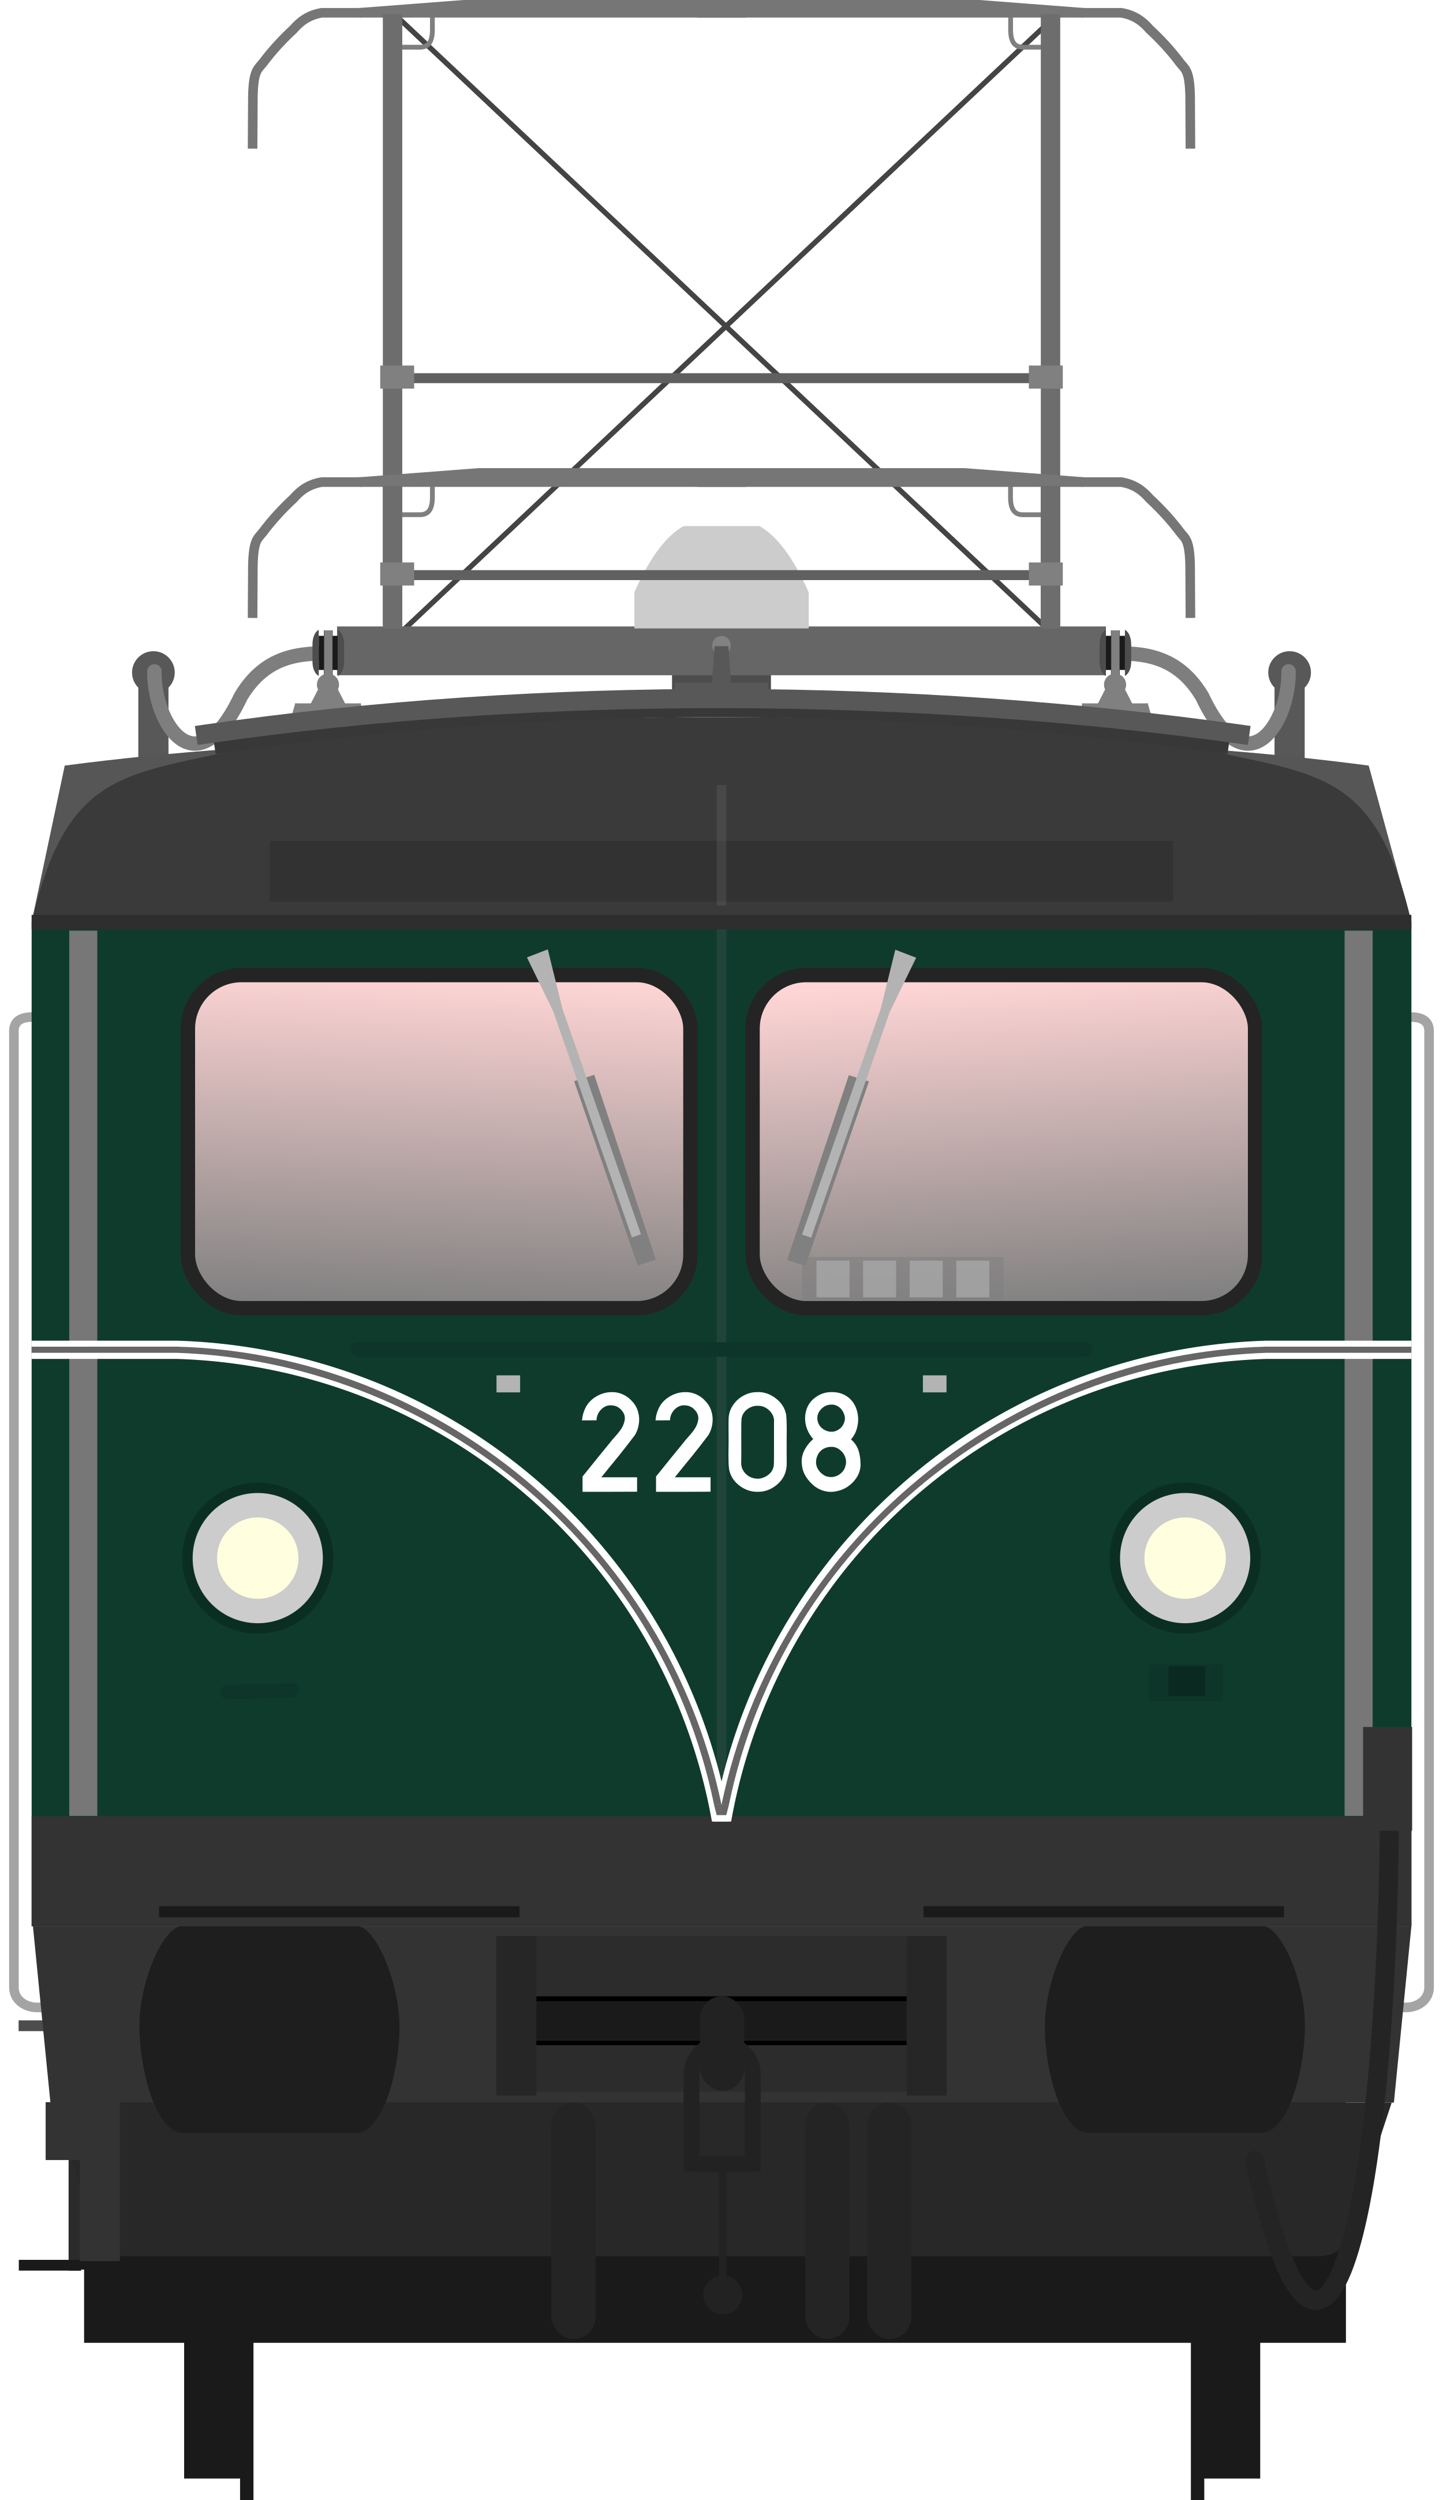 <?xml version="1.0" encoding="utf-8" standalone="no"?>
<!DOCTYPE svg PUBLIC "-//W3C//DTD SVG 1.1//EN" "http://www.w3.org/Graphics/SVG/1.1/DTD/svg11.dtd">
<svg version="1.1" width="301.02" height="521.49" xmlns="http://www.w3.org/2000/svg" xmlns:xlink="http://www.w3.org/1999/xlink">
<defs>
<linearGradient id="linearGradient4798" x1="61.277" x2="169.78" y1="317.29" y2="316.65" gradientUnits="userSpaceOnUse">
<stop stop-color="#ffd5d5" offset="0"/>
<stop stop-color="#808080" offset="1"/>
</linearGradient>
<linearGradient id="linearGradient4102" x1="109.68" x2="106.99" y1="187.34" y2="257.64" gradientUnits="userSpaceOnUse" xlink:href="#linearGradient4798"/>
<linearGradient id="linearGradient4104" x1="230.78" x2="235.09" y1="188.11" y2="257.38" gradientUnits="userSpaceOnUse" xlink:href="#linearGradient4798"/>
<filter id="filter1910-2-0" x="-2.236" y="-.201" width="5.472" height="1.401" color-interpolation-filters="sRGB">
<feGaussianBlur stdDeviation="6.686"/>
</filter>
<filter id="filter1910-2-0-7" x="-2.236" y="-.201" width="5.472" height="1.401" color-interpolation-filters="sRGB">
<feGaussianBlur stdDeviation="6.686"/>
</filter>
<filter id="filter14167" x="-.428" y="-.567" width="1.856" height="2.134" color-interpolation-filters="sRGB">
<feGaussianBlur stdDeviation="3.395"/>
</filter>
</defs>
<g transform="translate(-.191)" fill="none" stroke="#a4a4a4" stroke-width="2">
<g transform="translate(-4.6)">
<path d="m12.729 212.13c-1.685 0.026-5.256-0.299-5.032 3.333v199.3c0.174 2.725 2.706 4.055 5.032 3.976h1.979"/>
</g>
<g transform="matrix(-1 0 0 1 306 0)">
<path d="m12.729 212.13c-1.685 0.026-5.256-0.299-5.032 3.333v199.3c0.174 2.725 2.706 4.055 5.032 3.976h1.979"/>
</g>
</g>
<g transform="translate(-.651 7.445)">
<g transform="translate(-4.028 3.601)">
<path d="m36.678 124.79c-2.459 3e-5 -4.453 1.994-4.453 4.453-3.01e-4 1.183 0.47 2.317 1.307 3.152v22.002h6.293v-22.004c0.836-0.835 1.306-1.968 1.307-3.15-2.7e-5 -2.459-1.994-4.453-4.453-4.453z" fill="#585858"/>
<path d="m142.46 125.3h-65.71c-6.82 0-15.75-1.253-21.828 8.925-9.36 19.773-18.244 5.365-18.025-5.22" fill="none" stroke="#7e7e7e" stroke-linecap="round" stroke-width="3"/>
</g>
<g transform="matrix(-1 0 0 1 306.35 3.601)">
<path d="m36.678 124.79c-2.459 3e-5 -4.453 1.994-4.453 4.453-3.01e-4 1.183 0.47 2.317 1.307 3.152v22.002h6.293v-22.004c0.836-0.835 1.306-1.968 1.307-3.15-2.7e-5 -2.459-1.994-4.453-4.453-4.453z" fill="#585858"/>
<path d="m142.46 125.3h-65.71c-6.82 0-15.75-1.253-21.828 8.925-9.36 19.773-18.244 5.365-18.025-5.22" fill="none" stroke="#7e7e7e" stroke-linecap="round" stroke-width="3"/>
</g>
</g>
<g transform="translate(285.61 .402)">
<g transform="translate(-.486 5.018)">
<g transform="translate(-5.603 -66.149)">
<g transform="translate(-311.05 -89.79)" fill="#1a1a1a">
<rect x="69.941" y="632.17" width="13.436" height="35.357"/>
<rect x="81.608" y="631.65" width="2.796" height="40.684" stroke-width="1.527"/>
<rect transform="scale(-1,1)" x="-294.42" y="632.17" width="13.436" height="35.357"/>
<rect transform="scale(-1,1)" x="-282.75" y="631.65" width="2.796" height="40.684" stroke-width="1.527"/>
</g>
<rect x="-261.98" y="465.72" width="263.23" height="83.71" fill="#1a1a1a" stroke-width=".948"/>
<g transform="translate(-287.96 61.452)" fill-opacity=".999">
<rect x="22.75" y="420.72" width="2.584" height="52.197" fill="#2b2b2b"/>
<rect x="12.364" y="470.67" width="12.97" height="2.243" fill="#1a1a1a"/>
<rect x="12.319" y="420.72" width="13.015" height="2.243" fill="#4d4d4d"/>
</g>
<path d="m-268.53 499.32 9.161 27.725c0.968 3.408 3.704 4.316 5.947 4.316h249.11c2.243 0 4.981-0.908 5.949-4.316l9.159-27.725z" fill="#282828" stroke-width=".973"/>
<path d="m-272.65 462.54 3.646 36.779h280.26l3.648-36.779s-287.56 8.6e-4 -287.56 0z" fill="#333" stroke-width=".975"/>
<g transform="translate(-38.478 203.31)">
<rect x="-129.67" y="261.27" width="78.284" height="32.482" fill="#2c2c2c"/>
<path d="m-129.46 283.54h77.858" fill="none" stroke="#000" stroke-width="1px"/>
<rect x="-129.28" y="274.62" width="77.497" height="8.311" fill="#1a1a1a"/>
<path d="m-129.46 274.34h77.858" fill="none" stroke="#000" stroke-width="1px"/>
<rect x="-137.51" y="261.27" width="8.362" height="33.272" ry="0" fill="#262626"/>
<rect x="-51.916" y="261.27" width="8.362" height="33.272" ry="0" fill="#262626"/>
</g>
<path d="m-270 499.23v12.076h7.139v21.398h8.354v-33.475z" fill="#333"/>
<rect x="-270.48" y="532.38" width="16.012" height="1.777" fill="#1a1a1a"/>
<g transform="matrix(3.771 0 0 3.771 -311.39 74.226)" fill="#242424" stroke-width=".265">
<rect x="38.949" y="112.71" width="2.447" height="13.097" ry="1.224"/>
<rect x="56.424" y="112.71" width="2.447" height="13.097" ry="1.224"/>
<rect x="52.993" y="112.71" width="2.447" height="13.097" ry="1.224"/>
</g>
<rect x="-133.49" y="477.13" width="9.228" height="19.704" ry="4.614" fill="#222" stroke-width=".998"/>
<path d="m-135.26 513.68v-20.229c0-3.538 2.848-6.386 6.386-6.386s6.386 2.848 6.386 6.386v20.229" fill="none" stroke="#222" stroke-width="3.296"/>
<g transform="matrix(.998 0 0 .998 -278.9 66.087)" fill="#222">
<rect x="145" y="445.26" width="10.783" height="3.403" ry="0"/>
<rect x="149.67" y="446.56" width="1.562" height="25.812"/>
<circle cx="150.45" cy="474.31" r="4.062"/>
</g>
<g transform="translate(-288.5 63.211)">
<g transform="translate(100.59,-1.502)" fill="#1e1e1e">
<path d="m-53.415 400.7c-4.223 0.018-9.264 11.975-9.113 21.325 0.156 9.671 3.681 21.932 9.113 21.932h36.029c5.432 0 8.957-12.032 9.113-21.704 0.151-9.351-4.891-21.537-9.113-21.555z"/>
<path d="m171.49 400.66c4.222 0.018 9.264 11.975 9.113 21.325-0.156 9.671-3.681 21.932-9.113 21.932h-36.028c-5.432 0-8.956-12.032-9.113-21.703-0.151-9.35 4.89-21.536 9.113-21.554z"/>
</g>
</g>
</g>
</g>
<g transform="translate(-294.74 5.761)" fill="none">
<g stroke-width="1px">
<g transform="matrix(1 0 0 1.167 .047 -8.4)" stroke="#444">
<path d="m91.95 4.928 137.41 110.86"/>
<path d="m229.08 4.928-137.41 110.86"/>
</g>
<path d="m219.93 94.525v3.054c0.01 2.389 0.743 3.628 2.588 3.628h4.218" stroke="#7f7f7f"/>
<g transform="translate(63.022,95.451)" stroke="#7f7f7f">
<path d="m36.309-98.452v3.054c-0.01 2.389-0.743 3.628-2.588 3.628h-4.218"/>
<path d="m156.93-98.452v3.054c0.01 2.389 0.743 3.628 2.588 3.628h4.218"/>
</g>
</g>
<g transform="translate(9.871,-61.202)" stroke="#767676" stroke-width="2">
<g transform="translate(-15.419,-6.746)">
<path d="m170.3 64.452h-88.478c-2.784 0.46-4.515 1.799-5.912 3.417-2.315 2.146-4.469 4.468-6.394 7.043-1.132 1.391-1.955 1.662-2.083 6.86l-0.066 11.023"/>
<path d="m89.585 64.456 24.923-1.909h55.8"/>
</g>
<g transform="translate(0,-6.839)">
<path d="m144.66 64.545h88.478c2.784 0.46 4.515 1.799 5.912 3.417 2.315 2.146 4.469 4.468 6.394 7.043 1.132 1.391 1.955 1.662 2.083 6.86l0.066 11.023"/>
<path d="m225.37 64.549-24.923-1.909h-55.8"/>
</g>
</g>
</g>
<g transform="matrix(1 0 0 3.874 -288.96 -265.26)" fill="#6d6d6d" stroke-width="1.022">
<rect x="83.214" y="69.133" width="4.05" height="32.877"/>
<rect x="220.47" y="69.133" width="4.05" height="32.877"/>
</g>
<path d="m-195.41 100.28v3.054c-0.01 2.389-0.743 3.628-2.588 3.628h-4.218" fill="none" stroke="#7f7f7f" stroke-width="1px"/>
<rect x="-145.42" y="121.87" width="20.635" height="26.97" fill="#4d4d4d"/>
<rect x="-215.3" y="130.27" width="160.4" height="10.182" fill="#666"/>
<g transform="translate(-284.87 35.61)" fill="none" stroke="#767676" stroke-width="2">
<g transform="translate(-15.419 .093)">
<path d="m170.3 64.452h-88.478c-2.784 0.46-4.515 1.799-5.912 3.417-2.315 2.146-4.469 4.468-6.394 7.043-1.132 1.391-1.955 1.662-2.083 6.86l-0.066 11.023"/>
<path d="m89.585 64.456 24.923-1.909h55.8"/>
</g>
<path d="m144.66 64.545h88.478c2.784 0.46 4.515 1.799 5.912 3.417 2.315 2.146 4.469 4.468 6.394 7.043 1.132 1.391 1.955 1.662 2.083 6.86l0.066 11.023"/>
<path d="m225.37 64.549-24.923-1.909h-55.8"/>
</g>
<g transform="translate(-288.96 28.695)" fill="#6d6d6d">
<rect x="83.214" y="72.233" width="4.05" height="29.777"/>
<rect x="220.47" y="72.233" width="4.05" height="29.777"/>
</g>
<path d="m-143.02 109.34c-4.431 2.501-7.759 8.183-10.256 13.82v7.519h36.363v-7.519c-2.497-5.637-5.825-11.319-10.256-13.82z" fill="#ccc"/>
<ellipse cx="-135.1" cy="134.24" rx="1.933" ry="1.993" fill="#828282"/>
<g transform="translate(-294.74 16.744)">
<path d="m89.418 102.82h140.44" fill="none" stroke="#606060" stroke-width="2.077"/>
<g transform="translate(.2 4)" fill="#808080">
<rect x="88.247" y="96.179" width="7.075" height="4.817"/>
<rect x="223.56" y="96.179" width="7.075" height="4.817"/>
</g>
</g>
<g transform="translate(-294.74 26.744)">
<path d="m89.418 51.741h140.44" fill="none" stroke="#606060" stroke-width="2.077"/>
<g transform="translate(.2 -47.075)" fill="#808080">
<rect x="88.247" y="96.179" width="7.075" height="4.817"/>
<rect x="223.56" y="96.179" width="7.075" height="4.817"/>
</g>
</g>
<g transform="translate(-.971)">
<g transform="translate(-24,4)">
<g transform="translate(-294.32 20.744)">
<g transform="matrix(0 -.506 -.506 0 335.7 158.82)">
<g transform="translate(-17.553 -.609)">
<rect x="104.94" y="133.71" width="14.067" height="7.892" fill="#1a1a1a" stroke-width="1.494"/>
<path d="m108.35 131.13h6.755c5.287-0.049 6.372 2.584 6.372 2.584h-19.016s1.115-2.535 5.887-2.584z" fill="#4d4d4d"/>
<path d="m108.35 144.18h6.755c5.287 0.049 6.372-2.584 6.372-2.584h-19.016s1.115 2.535 5.887 2.584z" fill="#4d4d4d"/>
<g transform="translate(15.797 .37)" fill="#3a3a3a" stroke-width="1.149">
<rect x="86.884" y="135.46" width="18.585" height=".585"/>
<rect x="86.884" y="138.53" width="18.585" height=".585"/>
</g>
</g>
<rect transform="matrix(0,-1,-1,0,0,0)" x="-138.73" y="-103.71" width="3.363" height="18.585" fill="#808080" stroke-linecap="round" stroke-linejoin="bevel" stroke-width="1.975"/>
</g>
</g>
<g fill="#808080" stroke-linecap="round" stroke-linejoin="bevel">
<rect transform="matrix(.971 .24 -.279 .96 0 0)" x="6.242" y="146.64" width="2.497" height="13.661" stroke-width=".882"/>
<rect transform="matrix(-.971 .24 .279 .96 0 0)" x="60.119" y="133.18" width="2.497" height="13.661" stroke-width=".882"/>
<rect x="-34.851" y="142.32" width="13.643" height="2.849" stroke-width=".98"/>
<circle cx="-28.03" cy="138.42" r="2.307"/>
<path d="m-29.593 138.42h3.127l2.312 4.5h-7.75z" stroke-width="1.075"/>
</g>
</g>
<g transform="translate(-188.19 4)">
<g transform="translate(-294.32 20.744)">
<g transform="matrix(0 -.506 -.506 0 335.7 158.82)">
<g transform="translate(-17.553 -.609)">
<rect x="104.94" y="133.71" width="14.067" height="7.892" fill="#1a1a1a" stroke-width="1.494"/>
<path d="m108.35 131.13h6.755c5.287-0.049 6.372 2.584 6.372 2.584h-19.016s1.115-2.535 5.887-2.584z" fill="#4d4d4d"/>
<path d="m108.35 144.18h6.755c5.287 0.049 6.372-2.584 6.372-2.584h-19.016s1.115 2.535 5.887 2.584z" fill="#4d4d4d"/>
<g transform="translate(15.797 .37)" fill="#3a3a3a" stroke-width="1.149">
<rect x="86.884" y="135.46" width="18.585" height=".585"/>
<rect x="86.884" y="138.53" width="18.585" height=".585"/>
</g>
</g>
<rect transform="matrix(0,-1,-1,0,0,0)" x="-138.73" y="-103.71" width="3.363" height="18.585" fill="#808080" stroke-linecap="round" stroke-linejoin="bevel" stroke-width="1.975"/>
</g>
</g>
<g fill="#808080" stroke-linecap="round" stroke-linejoin="bevel">
<rect transform="matrix(.971 .24 -.279 .96 0 0)" x="6.242" y="146.64" width="2.497" height="13.661" stroke-width=".882"/>
<rect transform="matrix(-.971 .24 .279 .96 0 0)" x="60.119" y="133.18" width="2.497" height="13.661" stroke-width=".882"/>
<rect x="-34.851" y="142.32" width="13.643" height="2.849" stroke-width=".98"/>
<circle cx="-28.03" cy="138.42" r="2.307"/>
<path d="m-29.593 138.42h3.127l2.312 4.5h-7.75z" stroke-width="1.075"/>
</g>
</g>
</g>
<rect x="-279.01" y="191.93" width="287.83" height="209.48" fill="#0f3b2d" stroke-width=".856"/>
<g fill="#fdee00">
<g stroke-linejoin="bevel">
<path d="m-135.1 193.31v185.15" fill="none" opacity=".165" stroke="#757575" stroke-width="2"/>
</g>
</g>
<g transform="translate(-306.29 15.29)" stroke="#242424" stroke-linecap="round" stroke-linejoin="bevel" stroke-width="3">
<rect x="59.876" y="187.7" width="104.83" height="69.492" ry="11.2" fill="url(#linearGradient4102)"/>
<rect x="177.67" y="187.7" width="104.83" height="69.492" ry="11.2" fill="url(#linearGradient4104)"/>
</g>
<path d="m-279.01 191.93 6.907-32.637c45.263-5.947 92.551-6.1 138.94-6.1v38.737" fill="#565656" stroke-width=".807"/>
<path d="m8.818 191.93-8.907-32.637c-45.263-5.947-90.551-6.1-136.94-6.1v38.737" fill="#565656" stroke-width=".807"/>
<path d="m-135.1 149.2c-38.349 0-67.311 1.732-103.85 7.42-22.064 4.702-33.137 5.595-40.066 35.316 0 0 287.83-1.5e-4 287.83 0-6.929-29.722-18-30.614-40.064-35.316-36.537-5.688-65.501-7.42-103.85-7.42zm28.048-37.853v185.15" fill="#3a3a3a" stroke-width=".885"/>
<rect x="-279.01" y="378.46" width="287.83" height="22.951" fill="#333" stroke-width="1.015"/>
<path d="m-238.94 154.62c70.732-10.246 139.86-9.535 207.7 0" fill="none" stroke="#383838" stroke-linecap="square" stroke-linejoin="bevel" stroke-width="4"/>
<path d="m-242.69 152.73c70.732-10.246 147.86-9.535 215.7 0" fill="none" stroke="#585858" stroke-linecap="square" stroke-linejoin="bevel" stroke-width="4"/>
<g transform="translate(-294.88 22)">
<g transform="matrix(.99 -.14 -.14 -.99 67.368 459.91)">
<g transform="matrix(3.652 .939 -.939 3.652 58.842 -36.134)">
<path d="m43.485 63.605-0.895 0.746-7.061-8.146 0.81-0.682z" fill="#808080"/>
<path d="m37.227 56.84 8.799 9.885 2.489 2.207-0.895 0.852-1.99-2.708-8.801-9.885z" fill="#b3b3b3"/>
</g>
</g>
<g transform="rotate(188.06 142.29 221.07)">
<g transform="matrix(3.652 .939 -.939 3.652 58.842 -36.134)">
<path d="m43.485 63.605-0.895 0.746-7.061-8.146 0.81-0.682z" fill="#808080"/>
<path d="m37.227 56.84 8.799 9.885 2.489 2.207-0.895 0.852-1.99-2.708-8.801-9.885z" fill="#b3b3b3"/>
</g>
</g>
</g>
<g transform="translate(.265)" fill="#777">
<rect transform="matrix(-.815 0 0 2.31 -30.736 -214.31)" x="288.15" y="176.64" width="7.176" height="79.939" filter="url(#filter1910-2-0)"/>
<rect transform="matrix(-.815 0 0 2.31 235.31 -214.31)" x="288.15" y="176.64" width="7.176" height="79.939" filter="url(#filter1910-2-0-7)"/>
</g>
<g transform="matrix(3.402 0 0 3.402 -473.55 -222.42)">
<g transform="matrix(1.226,0,0,1.226,-14.438,-40.615)">
<circle transform="matrix(-.707 .707 .707 .707 0 0)" cx="34.068" cy="198.3" r="3.781" fill="#0b2e23" stroke-width=".275"/>
<circle transform="matrix(-.707 .707 .707 .707 0 0)" cx="34.068" cy="198.3" r="3.257" fill="#ccc" stroke-width=".237"/>
<circle transform="matrix(-.707 .707 .707 .707 0 0)" cx="34.068" cy="198.3" r="2.035" fill="#ffffe0" stroke-width=".202"/>
</g>
<g transform="matrix(1.226,0,0,1.226,-71.304,-40.615)">
<circle transform="matrix(-.707 .707 .707 .707 0 0)" cx="34.068" cy="198.3" r="3.781" fill="#0b2e23" stroke-width=".275"/>
<circle transform="matrix(-.707 .707 .707 .707 0 0)" cx="34.068" cy="198.3" r="3.257" fill="#ccc" stroke-width=".237"/>
<circle transform="matrix(-.707 .707 .707 .707 0 0)" cx="34.068" cy="198.3" r="2.035" fill="#ffffe0" stroke-width=".202"/>
</g>
</g>
</g>
<rect transform="translate(285.61 .402)" x="-118.27" y="261.8" width="42.015" height="9.176" fill="#808080" opacity=".596" style="paint-order:stroke fill markers"/>
<g transform="translate(-.175 -.147)" fill="#b3b3b3" opacity=".596">
<rect x="170.5" y="263.11" width="6.889" height="7.657" opacity="1" style="paint-order:stroke fill markers"/>
<rect x="180.22" y="263.11" width="6.889" height="7.657" style="paint-order:stroke fill markers"/>
<rect x="189.94" y="263.11" width="6.889" height="7.657" style="paint-order:stroke fill markers"/>
<rect x="199.66" y="263.11" width="6.889" height="7.657" style="paint-order:stroke fill markers"/>
</g>
<g transform="matrix(.988 0 0 .988 .075 3.369)" fill="#fff">
<path d="m6.6 279.65v3.848h30.643a118.42 118.42 0 0 1 113 97.668h3.779a122.11 122.11 0 0 0-116.78-101.52z"/>
<path d="m297.94 279.65v3.848h-30.643a118.42 118.42 0 0 0-113 97.668h-3.779a122.11 122.11 0 0 1 116.78-101.52z"/>
</g>
<g transform="translate(-.739)">
<path d="m48.2 352.97 13.362-0.364" fill="#ff0" stroke="#0d3529" stroke-linecap="round" stroke-linejoin="bevel" stroke-width="3"/>
<g transform="translate(-164.12,204.65)">
<g transform="translate(384,-225.42)">
<g transform="translate(0,-3.714)">
<g transform="matrix(3.771,0,0,3.771,-35.759,16.168)">
<rect x="14.947" y="94.274" width="4.063" height="2.032" fill="#0d3529"/>
<rect x="16.011" y="94.371" width="2.032" height="1.645" fill="#0a2920"/>
</g>
</g>
</g>
</g>
</g>
<g transform="translate(-9.496 -1.599)" fill="#1a1a1a" stroke-width=".843">
<rect x="42.684" y="399.22" width="75.179" height="2.307"/>
<rect x="202.15" y="399.22" width="75.179" height="2.307"/>
</g>
<path d="m289.88 375.19c-0.375 89.194-13.922 140.3-28.125 75.47" fill="none" stroke="#242424" stroke-linecap="round" stroke-width="3.99"/>
<rect x="284.35" y="360.24" width="10.229" height="21.642" ry="0" fill="#333" stroke-width=".868"/>
<g transform="translate(-2.581 25.42)" fill="#b3b3b3" stroke-width="3.82">
<rect transform="scale(-1,1)" x="-111.08" y="261.47" width="4.923" height="3.555"/>
<rect transform="scale(-1,1)" x="-200.03" y="261.47" width="4.923" height="3.555"/>
</g>
<path d="m74.616 281.5h151.79" fill="none" stroke="#0d3529" stroke-linecap="round" stroke-linejoin="bevel" stroke-width="3"/>
<rect transform="matrix(9.9 0 0 .88 -159.33 24.788)" x="21.779" y="171.16" width="19.033" height="14.376" fill="#323232" filter="url(#filter14167)" style="mix-blend-mode:normal"/>
<path d="m150.51 163.75v25.15" fill="none" opacity=".165" stroke="#969696" stroke-width="2"/>
<path d="m6.594 192.34 287.83-6e-3" fill="none" stroke="#2e2e2e" stroke-linejoin="bevel" stroke-width="3"/>
<path d="m149.07 134.79-0.553 7.643h3.983l-0.553-7.643z" fill="#585858" stroke-width=".29"/>
<rect x="140.79" y="142.44" width="19.43" height="5.231" fill="#585858"/>
<g fill="#fff" stop-color="#000000" stroke-linecap="round" stroke-linejoin="bevel" stroke-width="3">
<path d="m127.69 290.39q-1.875-0.021-3.521 1.042-1.625 1.042-2.271 2.771-0.396 0.958-0.479 2.083 2.271-0.021 3.021-0.021 0.021-1.312 1-2.292 1-0.979 2.292-0.812 1.167 0.083 2 1.083 0.833 1 0.542 2.167-0.167 0.833-0.646 1.583t-1.292 1.646q-0.812 0.896-1.125 1.333-1.875 2.271-5.687 7.021 0 1.958 0 3.187 1.896 0 5.687 0 3.812-0.021 5.687-0.021 0-0.521 0-1.521t0-1.479q-1.458 0-4.125 0-2.646 0-3.333 0 0.583-0.729 1.729-2.146 1.167-1.417 1.875-2.292 0.708-0.875 1.667-2.104 0.979-1.25 1.771-2.312 0.625-1.083 0.792-2.333 0.187-1.25-0.167-2.479-0.354-1.25-1.208-2.146-0.792-0.937-1.917-1.458-1.125-0.521-2.292-0.5z"/>
<path d="m143.02 290.39q-1.875-0.021-3.521 1.042-1.625 1.042-2.271 2.771-0.396 0.958-0.479 2.083 2.271-0.021 3.021-0.021 0.021-1.312 1-2.292 1-0.979 2.292-0.812 1.167 0.083 2 1.083 0.833 1 0.542 2.167-0.167 0.833-0.646 1.583t-1.292 1.646q-0.812 0.896-1.125 1.333-1.875 2.271-5.687 7.021 0 1.958 0 3.187 1.896 0 5.687 0 3.812-0.021 5.687-0.021 0-0.521 0-1.521t0-1.479q-1.458 0-4.125 0-2.646 0-3.333 0 0.583-0.729 1.729-2.146 1.167-1.417 1.875-2.292 0.708-0.875 1.667-2.104 0.979-1.25 1.771-2.312 0.625-1.083 0.792-2.333 0.187-1.25-0.167-2.479-0.354-1.25-1.208-2.146-0.792-0.937-1.917-1.458-1.125-0.521-2.292-0.5z"/>
<path d="m157.9 290.39q-1.458 0-2.792 0.729-1.333 0.708-2.188 1.979-0.854 1.25-0.917 2.708-0.042 0.812-0.021 2.938 0.021 2.104 0 2.917 0 0.479-0.021 1.542 0 1.042 0.021 1.833 0.021 0.792 0.125 1.521 0.417 2.021 2.167 3.354 1.771 1.333 3.875 1.271 2.125 0 3.875-1.438 1.75-1.458 2.021-3.542 0.104-0.5 0.062-2.292-0.021-1.812 0-2.312-0.021-0.729 0-2.042 0.021-1.312 0-2.375 0-1.083-0.104-2.042-0.375-2.083-2.188-3.458-1.792-1.396-3.917-1.292zm0.229 2.854q1.375-0.021 2.417 1.042 1.042 1.042 0.917 2.417 0 0.375 0 4.542 0.021 4.146-0.062 4.542-0.229 1.354-1.521 2.125t-2.646 0.437q-1.167-0.25-1.958-1.25-0.771-1.021-0.646-2.208 0.021-0.708 0-4.479-0.021-3.792 0.062-4.5 0.188-1.188 1.208-1.958 1.042-0.771 2.229-0.708z"/>
<path d="m173.48 290.39q-1.75-0.042-3.271 1.021-1.5 1.042-2 2.708-0.479 1.583-0.083 3.208 0.417 1.625 1.521 2.854-1.208 1.042-1.896 2.438-0.667 1.396-0.479 2.854 0.167 2.292 2.25 4.208 1.042 0.958 2.438 1.333 1.396 0.354 2.75 0 1.958-0.437 3.354-1.979 1.417-1.562 1.458-3.521-0.042-1.875-0.479-3.083-0.437-1.229-1.521-2.188 1-1.104 1.333-2.708 0.354-1.604-0.062-3.167-0.417-1.583-1.521-2.625-1.542-1.396-3.792-1.354zm-0.042 2.604q0.667-0.042 1.271 0.312 0.625 0.333 0.979 0.896 0.375 0.542 0.521 1.229 0.146 0.667-0.125 1.312-0.25 0.812-1 1.354-0.729 0.542-1.562 0.562-0.833 0.021-1.625-0.438-0.937-0.583-1.25-1.5-0.292-0.917-0.021-1.729 0.292-0.812 1.042-1.396 0.771-0.604 1.771-0.604zm-0.062 8.812q0.958-0.042 1.75 0.562 0.812 0.583 1.167 1.521t0.083 1.854q-0.188 0.896-0.917 1.542-0.729 0.646-1.625 0.792-0.896 0.125-1.771-0.25-0.937-0.542-1.417-1.333-0.458-0.812-0.417-1.604 0.042-0.792 0.396-1.479 0.354-0.708 1.083-1.146 0.75-0.458 1.667-0.458z"/>
</g>
<g fill="#666">
<path d="m6.595 280.91v1.279h30.274c52.059 1.76 100.7 38.903 112.1 94.322h1.545c-11.408-54.993-60.106-94.204-113.64-95.606z" stroke-width=".988"/>
<path d="m294.42 280.91v1.279h-30.274c-52.059 1.76-100.7 38.903-112.1 94.322h-1.545c11.408-54.993 60.106-94.204 113.64-95.606z" stroke-width=".988"/>
<path d="m148.96 376.51 0.545 2.115h1v-2.116z"/>
<path d="m152.05 376.51-0.545 2.115h-1v-2.116z"/>
</g>
</svg>
